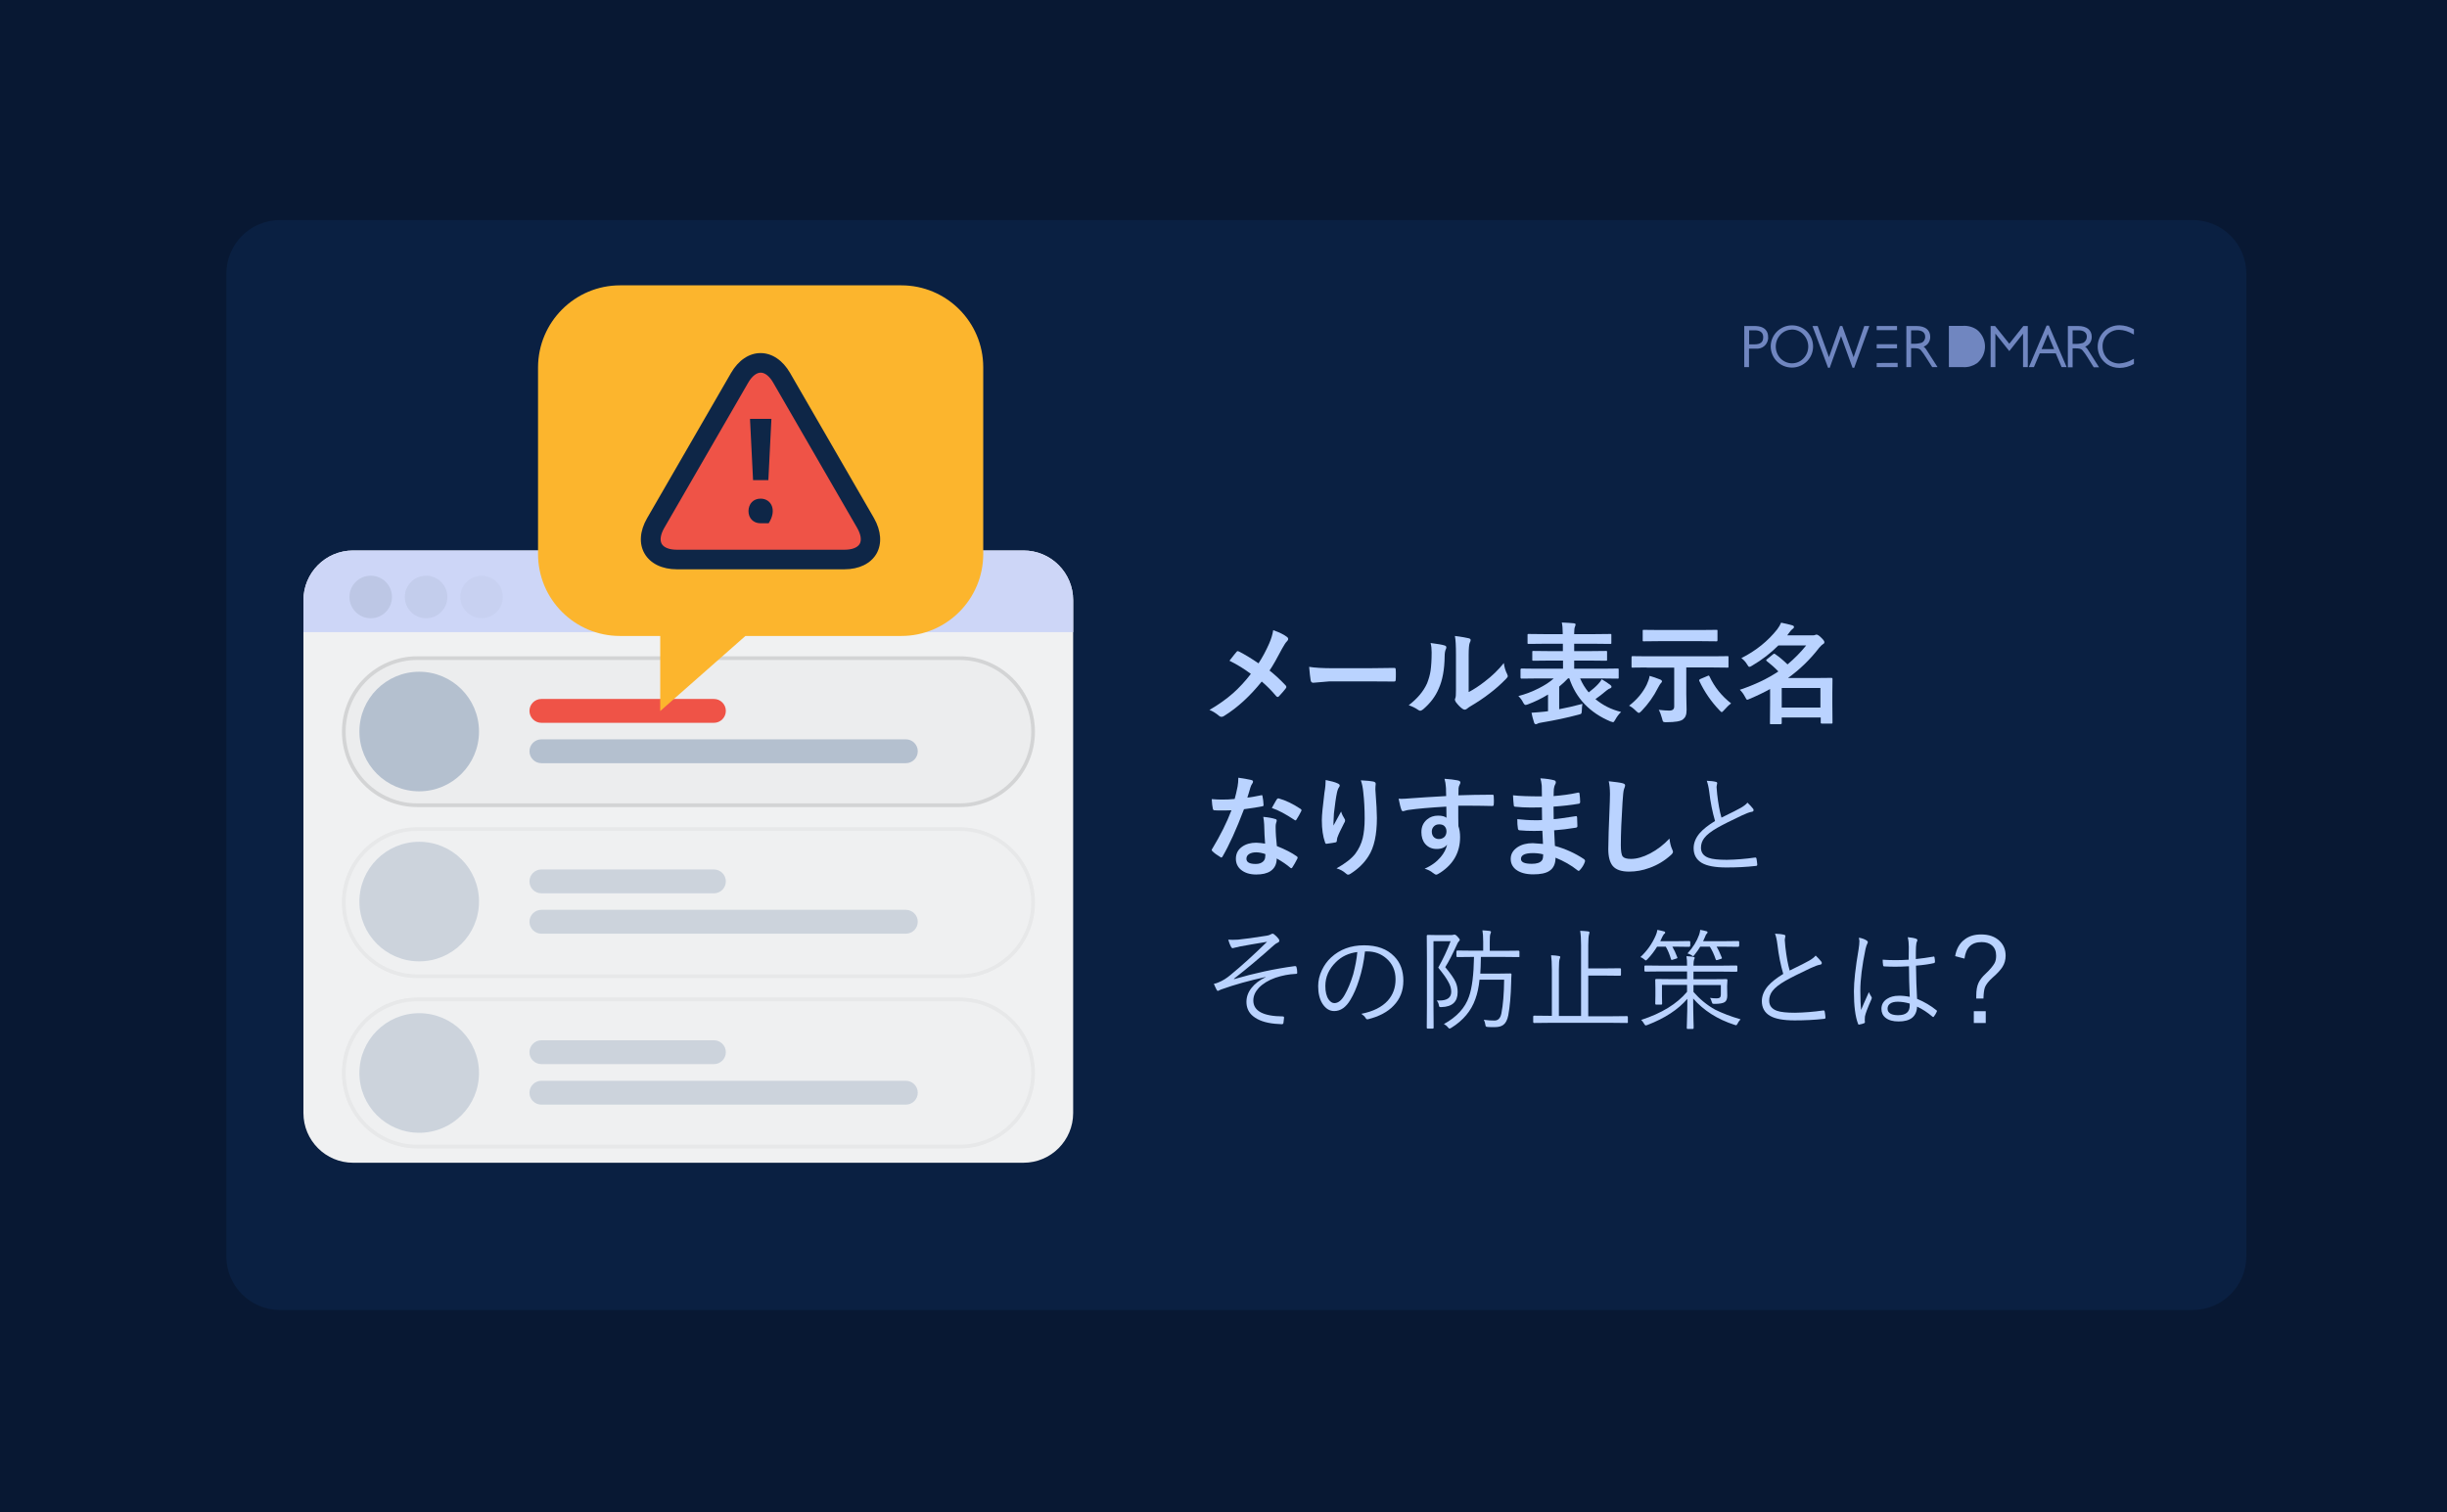 <?xml version="1.0" encoding="UTF-8" standalone="no"?>
<!-- Generator: Adobe Illustrator 26.5.1, SVG Export Plug-In . SVG Version: 6.00 Build 0)  -->

<svg
   version="1.1"
   id="レイヤー_1"
   x="0px"
   y="0px"
   viewBox="0 0 1600 989"
   style="enable-background:new 0 0 1600 989;"
   xml:space="preserve"
   xmlns="http://www.w3.org/2000/svg"
   xmlns:svg="http://www.w3.org/2000/svg"><defs
   id="defs297" />
<style
   type="text/css"
   id="style154">
	.st0{fill:#081833;}
	.st1{fill:#0A2042;}
	.st2{fill:#BAD3FF;}
	.st3{fill:#F0F1F2;}
	.st4{fill:#CDD6F7;}
	.st5{fill:#BDC7E5;}
	.st6{opacity:0.6;fill:#BDC7E5;}
	.st7{opacity:0.3;fill:#BDC7E5;}
	.st8{opacity:0.2;}
	.st9{opacity:0.6;}
	.st10{fill:#CECECE;stroke:#000000;stroke-width:2.418;stroke-miterlimit:10;}
	.st11{fill:#B4C0CF;}
	.st12{fill:#EF5347;}
	.st13{fill:#FCB52D;}
	.st14{fill:#0E2647;}
	.st15{opacity:0.81;}
	.st16{fill:#879EDE;}
</style>
<rect
   class="st0"
   width="1600"
   height="989"
   id="rect156" />
<g
   id="g160">
	<path
   class="st1"
   d="M1433.7,856.7H183.1c-19.4,0-35.1-15.7-35.1-35.1V179c0-19.4,15.7-35.1,35.1-35.1h1250.6   c19.4,0,35.1,15.7,35.1,35.1v642.5C1468.8,840.9,1453.1,856.7,1433.7,856.7z"
   id="path158" />
</g>
<g
   id="g202">
	<path
   class="st2"
   d="M822.9,433.8c2.5-3.8,4.8-8.1,6.9-12.8c1.4-3.2,2.3-6.2,2.7-8.9c4.3,1.5,7.3,3.1,9.1,4.5   c0.5,0.4,0.7,0.8,0.7,1.2c0,0.6-0.3,1.1-0.8,1.6c-0.8,0.7-1.8,2.3-3.2,4.8c-3.3,6.3-6,11.1-8.2,14.3c3.3,2.6,6.8,5.8,10.6,9.8   c0.3,0.4,0.4,0.7,0.4,1c0,0.2-0.1,0.5-0.4,0.9c-1,1.3-2.4,3-4.4,5.1c-0.3,0.3-0.6,0.5-0.9,0.5c-0.3,0-0.6-0.2-1-0.6   c-3-3.6-6.1-6.7-9.4-9.5c-7.7,9.6-15.9,17.1-24.6,22.5c-0.6,0.4-1.2,0.6-1.7,0.6c-0.5,0-1-0.2-1.4-0.5c-2.5-2.1-4.7-3.4-6.5-4   c6-3.5,11.3-7.3,15.6-11.1c3.9-3.5,7.8-7.7,11.5-12.5c-4.4-3.3-9.1-6.2-14-8.6c2.6-3.4,4.2-5.3,4.7-5.9c0.2-0.2,0.5-0.4,0.7-0.4   c0.2,0,0.5,0.1,0.9,0.3C814.3,428.2,818.5,430.8,822.9,433.8z"
   id="path162" />
	<path
   class="st2"
   d="M856,436.1c3.8,0.6,8.9,0.9,15.5,0.9h23.2c2.3,0,5.2,0,8.8-0.1c4.6-0.1,7.2-0.1,7.8-0.1c0.1,0,0.2,0,0.4,0   c0.6,0,0.9,0.3,0.9,1c0.1,1.1,0.1,2.2,0.1,3.4c0,1.1,0,2.3-0.1,3.4c0,0.7-0.3,1.1-1,1.1h-0.3c-7.2-0.1-12.6-0.1-16.1-0.1h-25.9   l-10.6,0.9c-0.9,0-1.5-0.5-1.7-1.5C856.7,443,856.3,440.1,856,436.1z"
   id="path164" />
	<path
   class="st2"
   d="M935.4,420.5c4.6,0.6,7.7,1.1,9.1,1.6c0.8,0.2,1.2,0.6,1.2,1.3c0,0.3-0.1,0.6-0.2,0.9   c-0.6,1.1-0.9,2.8-0.9,4.9c-0.1,8.6-1.4,15.7-3.9,21.2c-2.1,5-5.5,9.5-10.2,13.5c-0.8,0.6-1.4,0.9-1.9,0.9c-0.4,0-0.8-0.2-1.4-0.6   c-1.7-1.2-3.7-2.2-6.1-3c5.6-4.3,9.6-9,12-14.3c1.1-2.8,1.9-5.6,2.3-8.3c0.4-2.9,0.7-6.9,0.7-12   C936.1,424.3,935.9,422.3,935.4,420.5z M960.5,452.5c3.2-1.7,6.6-3.9,10.2-6.7c5-3.8,9.2-7.9,12.6-12.2c0.3,2.5,1,5,2.2,7.3   c0.3,0.7,0.4,1.1,0.4,1.2c0,0.5-0.4,1.1-1.1,1.8c-3.5,3.6-7.1,6.8-10.7,9.5c-4.1,3.2-8.4,6-12.8,8.6c-0.7,0.4-1.4,0.9-2.1,1.5   c-0.5,0.4-1,0.6-1.5,0.6c-0.4,0-0.9-0.2-1.5-0.6c-1.4-1-2.8-2.4-4.3-4.4c-0.4-0.7-0.6-1.2-0.6-1.5s0.1-0.7,0.3-1.1   c0.3-0.5,0.4-2.4,0.4-5.5v-22.5c0-6.1-0.2-10.3-0.7-12.6c4.5,0.6,7.6,1.1,9,1.5c0.9,0.2,1.3,0.6,1.3,1.2c0,0.4-0.2,1.1-0.6,1.8   c-0.4,0.9-0.7,3.6-0.7,8V452.5z"
   id="path166" />
	<path
   class="st2"
   d="M1003.9,443.7l-9,0.1c-0.5,0-0.7-0.3-0.7-0.8V438c0-0.5,0.2-0.8,0.7-0.8l9,0.1h18.1v-5.3h-9.4l-9.8,0.1   c-0.4,0-0.7,0-0.8-0.1c-0.1-0.1-0.1-0.3-0.1-0.6v-4.9c0-0.4,0-0.6,0.1-0.7c0.1-0.1,0.4-0.1,0.7-0.1l9.8,0.1h9.4v-4.8h-12.6   l-9.6,0.1c-0.4,0-0.7,0-0.8-0.1c-0.1-0.1-0.1-0.3-0.1-0.6v-5c0-0.4,0-0.6,0.1-0.7c0.1-0.1,0.4-0.1,0.7-0.1l9.6,0.1h12.6v-0.7   c0-2.8-0.2-5.1-0.6-6.9c3.1,0.1,5.7,0.3,7.9,0.5c0.7,0.1,1.1,0.3,1.1,0.7c0,0.4-0.1,0.9-0.4,1.6c-0.3,0.6-0.5,1.9-0.5,4v0.8h13.8   l9.7-0.1c0.4,0,0.6,0,0.7,0.1c0.1,0.1,0.1,0.3,0.1,0.6v5c0,0.4,0,0.6-0.1,0.7s-0.3,0.1-0.7,0.1l-9.7-0.1h-13.8v4.8h10.8l9.9-0.1   c0.4,0,0.6,0,0.7,0.1c0.1,0.1,0.1,0.3,0.1,0.6v4.9c0,0.4,0,0.6-0.1,0.7s-0.3,0.1-0.7,0.1l-9.9-0.1h-10.8v5.3h19.3l9-0.1   c0.4,0,0.6,0,0.7,0.1c0,0.1,0.1,0.3,0.1,0.6v5.1c0,0.4,0,0.6-0.1,0.7s-0.3,0.1-0.6,0.1l-9-0.1h-15.5c1.4,3.3,3.3,6.4,5.6,9.1   c2.6-2,4.7-3.8,6.3-5.6c0.9-0.9,1.6-1.9,2.2-3c2.4,1.4,4.3,2.7,5.7,3.8c0.5,0.4,0.7,0.7,0.7,1.1c0,0.5-0.3,0.8-0.9,1.1   c-0.6,0.1-1.4,0.6-2.4,1.4c-2.5,2.1-4.9,4-7.2,5.6c4.8,4,10.3,6.8,16.8,8.4c-1.5,1.4-2.8,3.1-3.8,5c-0.6,1.1-1.1,1.7-1.5,1.7   c-0.1,0-0.7-0.2-1.7-0.5c-13.5-5.7-22.5-15.1-26.9-28.2h-0.8c-1.7,1.8-3.6,3.6-5.8,5.4v14.8c4.6-0.9,9.7-2,15.2-3.5   c-0.2,1.1-0.4,2.6-0.4,4.3c0,1.2-0.2,1.9-0.4,2.1c-0.2,0.2-0.8,0.5-1.9,0.7c-7.5,2-15.5,3.7-23.9,5.1c-1.5,0.2-2.4,0.5-2.7,0.7   c-0.4,0.3-0.8,0.4-1.1,0.4c-0.6,0-1-0.3-1.2-1c-0.8-2.5-1.4-4.7-1.7-6.5c3-0.2,5.8-0.4,8.5-0.7l2.3-0.3v-10.9   c-4.2,2.6-8.6,4.7-13.1,6.4c-0.8,0.3-1.3,0.4-1.7,0.4c-0.4,0-1-0.6-1.6-1.8c-0.7-1.4-1.7-2.8-3-4c4.6-1.2,9.1-2.9,13.4-5.1   c3.9-2,7.2-4.1,9.7-6.4H1003.9z"
   id="path168" />
	<path
   class="st2"
   d="M1065.2,461.5c5.2-4,9-8.6,11.5-13.7c1-2.2,1.7-4.1,1.9-5.8c1.9,0.5,4.2,1.3,7,2.4c0.7,0.3,1.1,0.7,1.1,1.2   c0,0.4-0.3,0.8-0.9,1.4c-0.3,0.3-0.9,1.3-1.7,2.8c-2.8,5.6-6.4,10.6-10.8,15.2c-0.8,0.8-1.3,1.2-1.7,1.2c-0.4,0-1-0.4-1.8-1.2   C1068,463.2,1066.5,462.1,1065.2,461.5z M1076.7,436.5l-9.1,0.1c-0.4,0-0.6,0-0.7-0.1c-0.1-0.1-0.1-0.3-0.1-0.6v-6   c0-0.4,0.1-0.6,0.2-0.7c0.1-0.1,0.3-0.1,0.6-0.1l9.1,0.1h43.6l9.1-0.1c0.4,0,0.6,0,0.7,0.1c0.1,0.1,0.1,0.3,0.1,0.6v6   c0,0.4,0,0.6-0.1,0.7s-0.3,0.1-0.6,0.1l-9.1-0.1h-17.8v17.6l0.2,10c0,1.8-0.2,3.1-0.6,4c-0.3,0.9-0.9,1.6-1.7,2.3   c-1.5,1.3-5.2,1.9-11,1.9c-0.3,0-0.5,0-0.7,0c-0.8,0-1.2-0.2-1.4-0.5c-0.2-0.2-0.4-0.8-0.6-1.8c-0.7-2.5-1.4-4.4-2.2-5.8   c2.7,0.3,5,0.5,6.9,0.5c2.2,0,3.2-0.9,3.2-2.7v-25.4H1076.7z M1084.8,419.3l-9.9,0.1c-0.4,0-0.6,0-0.7-0.1   c-0.1-0.1-0.1-0.3-0.1-0.6v-6c0-0.4,0-0.6,0.1-0.7s0.3-0.1,0.6-0.1l9.9,0.1h27.6l9.9-0.1c0.4,0,0.6,0,0.7,0.1   c0.1,0.1,0.1,0.3,0.1,0.6v6c0,0.4-0.1,0.6-0.2,0.7c-0.1,0.1-0.3,0.1-0.6,0.1l-9.9-0.1H1084.8z M1131.9,460c-1.4,1-2.8,2.4-4.5,4.3   c-0.8,1-1.4,1.4-1.6,1.4c-0.3,0-0.8-0.4-1.5-1.2c-5.4-5.6-9.8-12-13.2-19.2c-0.1-0.2-0.1-0.4-0.1-0.5c0-0.2,0.3-0.5,0.9-0.8   l4.5-1.9c0.4-0.2,0.6-0.3,0.8-0.3c0.2,0,0.4,0.2,0.6,0.6C1121.1,449.5,1125.9,455.3,1131.9,460z"
   id="path170" />
	<path
   class="st2"
   d="M1138.6,430.4c9.7-4.9,17.5-11.3,23.5-18.9c1.1-1.5,2-3,2.5-4.3c3,0.6,5.5,1.2,7.4,1.8c0.7,0.2,1,0.5,1,1   c0,0.5-0.3,1-0.9,1.3c-0.5,0.4-1.3,1.1-2.1,2.3l-1.4,1.9h15.7c1.1,0,1.7,0,2.1-0.1c0.6-0.2,1-0.4,1.3-0.4c0.7,0,1.7,0.6,3,1.9   c1.5,1.4,2.2,2.4,2.2,3c0,0.6-0.3,1.1-1,1.4c-0.6,0.4-1.4,1.1-2.4,2.3c-6,7.8-12.8,14.3-20.4,19.8h18.5l9.8-0.1   c0.5,0,0.8,0.2,0.8,0.7l-0.1,9.3v6.6l0.1,12.5c0,0.4,0,0.6-0.1,0.7c-0.1,0.1-0.3,0.1-0.6,0.1h-6.2c-0.4,0-0.6-0.1-0.7-0.2   c-0.1-0.1-0.1-0.3-0.1-0.6v-3.2H1165v3.6c0,0.5-0.2,0.8-0.7,0.8h-6.2c-0.4,0-0.6,0-0.7-0.1c-0.1-0.1-0.1-0.3-0.1-0.7l0.1-12.7v-9.5   c-3.8,2.1-8.3,4.3-13.3,6.4c-0.8,0.4-1.4,0.6-1.7,0.6c-0.3,0-0.8-0.6-1.4-1.9c-1-1.9-2.1-3.4-3.4-4.6c9.8-3.3,18.2-7.3,25.2-12   c-2.3-2.4-4.8-4.6-7.5-6.7c-0.3-0.3-0.5-0.5-0.5-0.6c0-0.2,0.2-0.4,0.6-0.7l3.8-3.1c0.4-0.3,0.6-0.5,0.9-0.5c0.2,0,0.4,0.1,0.8,0.4   c2.5,1.7,5.1,3.9,7.9,6.6c4.4-3.7,8.5-7.8,12.2-12.4h-18.2c-4.9,4.9-10.6,9.4-17.3,13.3c-0.8,0.5-1.3,0.7-1.7,0.7   c-0.4,0-0.9-0.6-1.5-1.7C1141.2,432.6,1139.9,431.3,1138.6,430.4z M1190.3,449.9H1165v12.8h25.3V449.9z"
   id="path172" />
	<path
   class="st2"
   d="M815.6,521.6c2.4-0.2,5.4-0.8,8.9-1.5c0.2-0.1,0.4-0.1,0.5-0.1c0.3,0,0.5,0.2,0.5,0.7c0.4,1.8,0.6,3.7,0.7,5.8   c0,0.5-0.3,0.8-0.9,0.8c-2.5,0.5-6.4,1.2-11.9,1.9c-5,13.2-9.7,23.5-14,30.9c-0.3,0.5-0.6,0.7-0.8,0.7c-0.2,0-0.4-0.1-0.8-0.4   c-2-1.2-3.7-2.4-5-3.7c-0.3-0.3-0.5-0.5-0.5-0.8c0-0.3,0.1-0.6,0.4-0.9c5.3-8.8,9.5-17.2,12.5-25.1c-1.8,0.1-4.2,0.1-7.2,0.1   c-1.5,0-2.8,0-4-0.1c-0.5,0-0.9-0.4-1-1.2c-0.3-1.1-0.5-3.2-0.7-6.1c2.6,0.2,4.8,0.3,6.7,0.3c2.8,0,5.6-0.1,8.3-0.4   c0.6-2.2,1.3-4.9,1.9-8.1c0.3-1.7,0.5-3.6,0.5-5.8c4.1,0.6,6.9,1.1,8.4,1.5c0.8,0.1,1.2,0.5,1.2,1.1c0,0.5-0.2,0.9-0.6,1.4   c-0.4,0.5-0.8,1.4-1.2,2.7c-0.1,0.4-0.4,1.4-0.9,3.1C816.1,519.8,815.8,520.8,815.6,521.6z M827.2,551.7c-0.3-3.5-0.5-7.7-0.6-12.4   c-0.1-1.9-0.3-3.6-0.6-5.1c3.3,0.3,5.9,0.8,7.8,1.4c0.7,0.1,1,0.5,1,1.1c0,0.2-0.1,0.7-0.4,1.5c-0.2,0.7-0.3,1.4-0.3,2.1   c0,0.2,0,0.4,0,0.8c0,3.7,0.3,7.8,0.8,12.2c5.5,2.2,9.8,4.4,13,6.7c0.4,0.3,0.6,0.6,0.6,0.8c0,0.2-0.1,0.4-0.2,0.7   c-1.1,2.2-2.2,4.1-3.3,5.8c-0.2,0.3-0.4,0.5-0.7,0.5c-0.2,0-0.4-0.1-0.7-0.4c-2.2-1.9-5.1-3.9-8.8-6c0,3.7-1.4,6.5-4.1,8.3   c-2.3,1.5-5.4,2.2-9.3,2.2c-4.3,0-7.6-1.1-10.1-3.2c-2.1-1.8-3.2-4.2-3.2-7.1c0-3.4,1.4-6,4.1-7.9c2.4-1.7,5.5-2.6,9.2-2.6   C823.5,551.2,825.3,551.4,827.2,551.7z M827.3,558.5c-2.1-0.7-4.1-1.1-5.9-1.1c-2,0-3.6,0.4-4.8,1.2c-1.1,0.8-1.6,1.7-1.6,3   c0,2.3,2,3.4,6.1,3.4c2,0,3.6-0.5,4.8-1.6c1-0.9,1.4-2.1,1.4-3.5C827.4,559.3,827.4,558.8,827.3,558.5z M831.6,528.4   c2-3.5,3-5.4,3.2-5.6c0.3-0.4,0.6-0.7,0.9-0.7c0.2,0,0.4,0,0.6,0.1c4.3,1.2,9,3.4,14.1,6.8c0.4,0.3,0.6,0.5,0.6,0.8   c0,0.3-0.1,0.6-0.3,0.9c-0.8,1.6-1.8,3.4-3,5.3c-0.2,0.3-0.4,0.5-0.7,0.5c-0.2,0-0.4-0.1-0.6-0.3   C840.8,532.5,835.9,529.8,831.6,528.4z"
   id="path174" />
	<path
   class="st2"
   d="M866.8,510.1c3.5,0.7,6.2,1.4,7.8,2.2c0.9,0.4,1.4,0.8,1.4,1.4c0,0.4-0.2,0.8-0.5,1.2   c-0.4,0.5-0.9,1.6-1.3,3.4c-0.7,3.2-1.3,7.7-2,13.7c-0.2,3.2-0.3,5.2-0.3,6.1c0,0.6,0,1.2,0,1.8c1.7-3.1,3.4-6.2,5-9.2   c0.5,1.8,1.3,3.3,2.2,4.7c0.3,0.4,0.4,0.7,0.4,1.2c0,0.5-0.2,1.1-0.7,1.8c-2.2,4.3-3.7,7.4-4.3,9.2c-0.2,0.5-0.3,1.2-0.4,2.2   c0,0.6-0.3,1-0.9,1.1c-0.9,0.2-2.8,0.5-5.8,0.9c-0.5,0.1-0.8-0.2-1-0.9c-1.4-3.9-2.1-8.7-2.1-14.6c0-3.1,0.6-9.1,1.7-17.9   C866.6,515,866.8,512.3,866.8,510.1z M889.8,510.3c4.1,0.2,6.8,0.5,8.2,0.8c1,0.3,1.5,0.7,1.5,1.3c0,0.2,0,0.4,0,0.6   c-0.1,0.7-0.2,1.8-0.2,3.3c0.7,9.1,1,15.3,1,18.6c0,11-1.8,19.3-5.5,25c-2.8,4.5-6.8,8.4-11.9,11.6c-0.5,0.3-0.9,0.5-1.4,0.5   c-0.5,0-1-0.3-1.5-0.8c-1.8-1.6-3.8-2.7-6.1-3.3c5.7-3.2,9.8-6.4,12.3-9.6c2.3-3.1,3.9-6.5,4.8-10.1c0.8-3.4,1.3-7.7,1.3-12.9   c0-6.2-0.3-11.9-0.9-17.2C891.1,515.1,890.6,512.5,889.8,510.3z"
   id="path176" />
	<path
   class="st2"
   d="M945.6,520.6c0-0.7,0-1.8-0.1-3.3c0-1.1,0-2-0.1-2.7c-0.1-1.8-0.4-3.6-0.9-5.3c3.5,0.2,6.3,0.6,8.4,1   c1.3,0.2,2,0.7,2,1.4c0,0.4-0.2,0.9-0.6,1.7c-0.3,0.5-0.5,1.2-0.6,2.1c0,0.3-0.1,1.8-0.1,4.6c6.4-0.2,13.8-0.4,22.1-0.4   c0.4,0,0.7,0.1,0.8,0.2s0.2,0.4,0.2,0.9c0,0.9,0.1,1.9,0.1,2.7c0,0.9,0,1.8-0.1,2.7c0,0.6-0.3,0.9-0.9,0.9c-0.1,0-0.2,0-0.3,0   c-4.4-0.1-9-0.2-13.9-0.2c-3,0-5.6,0-8.1,0c0,6,0,10.5,0.1,13.4c0.7,1.9,1.1,4.3,1.1,7.1c0,9.9-4.3,17.6-12.8,23.2   c-1.4,0.9-2.3,1.4-2.8,1.4c-0.5,0-1.2-0.4-2.1-1.1c-1.5-1.3-3.4-2.2-5.5-2.8c4.4-1.9,7.9-4.5,10.5-7.6c2.2-2.6,3.6-5.3,4.2-8.2   c-1.3,1.9-3.6,2.9-6.8,2.9c-3.1,0-5.6-1.1-7.5-3.3c-1.7-2-2.5-4.6-2.5-7.7c0-3.5,1.2-6.2,3.7-8.3c2-1.7,4.4-2.5,7.2-2.5   c2.6,0,4.4,0.5,5.5,1.4l-0.1-7.3c-10.4,0.6-18.7,1.3-24.9,2.2c-0.6,0.1-1.3,0.2-2.1,0.5c-0.6,0.2-1,0.3-1.2,0.3c-0.6,0-1-0.3-1.2-1   c-0.5-1.2-1.1-3.7-1.8-7.2c0.7,0.1,1.5,0.1,2.3,0.1c0.7,0,2.9-0.1,6.5-0.4C927.2,521.7,934.6,521.2,945.6,520.6z M941,539.1   c-1.4,0-2.5,0.4-3.4,1.3s-1.4,2-1.4,3.4c0,1.6,0.5,2.9,1.5,3.8c0.8,0.7,1.9,1.1,3.1,1.1c1.5,0,2.7-0.5,3.7-1.4   c0.8-0.9,1.3-2.1,1.3-3.6c0-1.5-0.5-2.7-1.5-3.6C943.5,539.4,942.4,539.1,941,539.1z"
   id="path178" />
	<path
   class="st2"
   d="M1008.9,551.9c-0.2-4.5-0.3-7.4-0.4-8.6c-2,0-3.8,0.1-5.4,0.1c-3.4,0-6.5-0.1-9.4-0.4c-0.7,0-1.1-0.4-1.2-1.2   c-0.3-1.6-0.4-3.6-0.4-6.1c3.7,0.4,7.5,0.7,11.6,0.7c1.5,0,3,0,4.6-0.1l-0.1-8.3c-2.9,0.1-5.3,0.1-7.2,0.1c-3.8,0-7.1-0.2-10-0.5   c-0.8,0-1.2-0.3-1.2-1c-0.2-1.8-0.4-3.9-0.5-6.5c4.2,0.5,10.5,0.7,18.9,0.7c0-1.4,0-3.7-0.1-7c-0.2-1.9-0.5-3.5-0.9-4.8   c3.9,0.2,6.9,0.7,9.1,1.3c0.7,0.2,1,0.7,1,1.4c0,0.3-0.1,0.5-0.2,0.8c-0.7,1.3-1,2.5-1.1,3.5c0,0.5,0,1.3-0.1,2.2   c0,1.1,0,1.9-0.1,2.4c5.4-0.4,10.7-1.1,15.8-2.2c0.2,0,0.4-0.1,0.5-0.1c0.4,0,0.7,0.3,0.7,0.9c0.2,1.7,0.4,3.4,0.4,5.2   c0,0.7-0.3,1.1-0.8,1.2c-5.2,0.9-10.8,1.5-16.6,1.9l0.1,8.2c2.2-0.1,6.9-0.8,14.1-1.9c0.3-0.1,0.5-0.1,0.6-0.1   c0.3,0,0.5,0.2,0.6,0.7c0.1,2.7,0.2,4.7,0.2,5.9c0,0.6-0.4,0.9-1.1,1c-5,0.8-9.7,1.4-14.1,1.7c0.2,4.9,0.4,8.2,0.5,10.2   c6.9,1.9,13.3,4.8,19.1,8.7c0.4,0.4,0.6,0.7,0.6,1c0,0.1,0,0.4-0.1,0.7c-0.7,2-1.8,3.8-3.2,5.3c-0.3,0.4-0.6,0.6-0.9,0.6   c-0.3,0-0.6-0.1-0.8-0.4c-4.1-3.3-8.9-6-14.3-8.2c0,4.1-1.4,7-4.1,8.7c-2.3,1.5-5.8,2.2-10.5,2.2c-4.9,0-8.7-1.1-11.4-3.2   c-2.2-1.8-3.3-4.1-3.3-6.9c0-3.2,1.5-5.7,4.5-7.7c2.6-1.7,5.9-2.6,9.9-2.6C1004.3,551.6,1006.6,551.7,1008.9,551.9z M1009,558.7   c-2.4-0.6-4.6-0.8-6.7-0.8c-5.2,0-7.8,1.3-7.8,3.8c0,2.2,2.4,3.2,7.1,3.2c3.2,0,5.4-0.7,6.5-2.1   C1008.8,562.1,1009,560.7,1009,558.7z"
   id="path180" />
	<path
   class="st2"
   d="M1051.9,510.9c4.6,0.5,7.6,0.9,9,1.3c1.1,0.3,1.7,0.7,1.7,1.4c0,0.4-0.2,1.2-0.7,2.4c-0.4,1-0.7,3.9-1,8.8   c-0.7,11.1-1.1,20.4-1.1,27.9c0,3.9,0.4,6.4,1.3,7.5c0.9,1,2.6,1.5,5.3,1.5c3.8,0,8-1.2,12.6-3.6c4.5-2.4,8.8-5.6,12.6-9.7   c0.3,2.6,0.8,4.9,1.7,6.9c0.4,0.8,0.6,1.4,0.6,1.7c0,0.7-0.5,1.4-1.4,2.2c-4.1,3.7-8.7,6.5-14,8.4c-4.4,1.6-8.8,2.4-13.3,2.4   c-5,0-8.6-1.2-10.7-3.7c-1.9-2.3-2.9-6-2.9-11c0-4.5,0.3-14.8,1-31.1c0.1-2.4,0.1-4.1,0.1-5   C1052.7,515.9,1052.4,513.2,1051.9,510.9z"
   id="path182" />
	<path
   class="st2"
   d="M1116,510.6c2.5,0.1,4.4,0.3,5.9,0.7c0.6,0.1,0.9,0.4,0.9,0.9c0,0.2-0.1,0.6-0.2,1.1c-0.1,0.5-0.2,1-0.2,1.5   c0.1,1.5,0.2,3,0.4,4.6c0.7,6.1,1.6,11.2,2.8,15.3c6.8-3.3,11.1-5.5,12.8-6.5c1.9-1.1,3.3-2.2,4.2-3.3c1.6,1.5,2.8,2.9,3.7,4   c0.2,0.3,0.3,0.6,0.3,0.9c0,0.6-0.4,1-1.2,1.1c-1.4,0.2-3.5,1-6.3,2.3c-7.2,3.4-12.6,6.1-16.3,8.2c-4,2.3-6.8,4.5-8.4,6.6   c-1.5,1.9-2.2,4.1-2.2,6.4c0,3.2,1.7,5.4,5,6.6c2.5,0.9,6.5,1.3,11.9,1.3c6-0.1,12.2-0.6,18.5-1.5c0.1,0,0.2,0,0.2,0   c0.4,0,0.6,0.2,0.7,0.7c0.2,1.1,0.4,2.4,0.5,3.8c0,0.1,0,0.1,0,0.2c0,0.5-0.3,0.8-1,0.8c-6.1,0.7-12.5,1-19.2,1   c-7.3,0-12.7-1-16.1-3c-3.5-2.1-5.3-5.3-5.3-9.6c0-3.5,1.4-6.9,4.1-10c2.2-2.5,5.5-5.1,9.9-7.8c-1.7-5.8-3-12.2-3.8-19.1   C1117.2,514.6,1116.6,512.3,1116,510.6z"
   id="path184" />
	<path
   class="st2"
   d="M803.1,614.5c1.1,0.1,2.2,0.1,3.4,0.1c0.9,0,1.9,0,3-0.1c4.3-0.4,10.5-1.3,18.8-2.6c0.9-0.1,1.8-0.4,2.7-0.9   c0.4-0.3,0.8-0.4,1.1-0.4c0.4,0,0.8,0.2,1.2,0.6c0.9,0.7,1.8,1.6,2.6,2.6c0.4,0.5,0.6,0.9,0.6,1.4c0,0.5-0.3,0.9-0.9,1.2   c-0.8,0.3-1.7,0.9-2.6,1.7c-8.8,7.9-17.6,15.3-26.2,22l0.2,0.2c13-3.8,26.1-6.7,39.6-8.5c0.1,0,0.2,0,0.3,0c0.4,0,0.7,0.2,0.8,0.6   c0.3,1,0.5,2.2,0.5,3.7c0,0.1,0,0.1,0,0.2c0,0.4-0.4,0.6-1.1,0.6c-4.3,0.2-8.6,1-13.1,2.5c-4.6,1.6-8.3,3.9-10.9,6.6   c-2.4,2.6-3.6,5.3-3.6,8.3c0,6.8,6.4,10.3,19.3,10.4c0.5,0,0.8,0.3,0.8,0.8c-0.1,1-0.2,2.2-0.4,3.4c-0.1,0.6-0.4,0.9-1.1,0.9   c-0.8,0-2.3-0.1-4.5-0.3c-6.3-0.6-11-2.3-14.2-4.9c-3-2.4-4.4-5.6-4.4-9.4c0-3.3,1.1-6.3,3.3-9.1s5.3-5.2,9.3-7.1v-0.1   c-10.9,2.4-20.6,5.1-28.9,8.1c-0.4,0.1-0.9,0.4-1.6,0.7c-0.4,0.2-0.6,0.3-0.8,0.3c-0.3,0-0.6-0.3-0.9-0.9c-0.4-0.8-1-2-1.7-3.7   c1.1-0.2,2-0.5,2.9-0.9c2.8-1.1,5.5-2.8,8.1-5c7.3-6,15.2-13.2,23.8-21.6c-7.8,1.3-13.8,2.3-17.9,3.1c-0.3,0.1-0.8,0.2-1.5,0.4   c-0.5,0.1-0.9,0.2-1.1,0.2c-0.2,0-0.4,0.1-0.8,0.2c-0.6,0.2-1.1,0.3-1.3,0.3c-0.3,0-0.7-0.4-1.1-1.1   C804.2,617.8,803.6,616.3,803.1,614.5z"
   id="path186" />
	<path
   class="st2"
   d="M892.5,622.3c-0.7,6.5-2,12.7-3.9,18.6c-1.6,5.1-3.5,9.4-5.6,12.9c-2.9,4.9-6.4,7.4-10.6,7.4   c-3.1,0-5.6-1.6-7.7-4.8c-1.9-3-2.8-6.9-2.8-11.5c0-3.6,0.8-7.1,2.5-10.6c1.5-3.1,3.4-5.8,5.9-8.1c5.7-5.3,12.9-8,21.6-8   c8.5,0,15.1,2.4,19.8,7.3c4,4.1,5.9,9.4,5.9,15.9c0,6.5-2.1,11.9-6.4,16.3c-3.9,4.1-9.4,7-16.5,8.8c-0.3,0.1-0.5,0.1-0.6,0.1   c-0.5,0-0.9-0.3-1.2-0.9c-0.6-1-1.6-1.9-2.8-2.7c7.7-1.5,13.5-4.4,17.3-8.6c3.4-3.8,5.1-8.4,5.1-14c0-5.6-2-10.2-6.1-13.7   c-3.5-3-7.6-4.5-12.5-4.5H892.5z M887.5,622.6c-5.7,0.7-10.3,2.9-14,6.6c-4.6,4.5-6.9,9.7-6.9,15.6c0,3.8,0.7,6.8,2.2,8.9   c1.1,1.5,2.3,2.3,3.7,2.3c2.5,0,4.7-1.8,6.7-5.3c2.1-3.7,4-8.2,5.6-13.5C886.1,632.1,887.1,627.3,887.5,622.6z"
   id="path188" />
	<path
   class="st2"
   d="M954.5,614.6c0,0.3-0.2,0.6-0.6,1c-0.5,0.5-0.9,1.2-1.3,2.2c-2.6,5.7-5.1,10.7-7.6,14.7   c3.4,4.1,5.7,7.3,6.8,9.8c0.9,2,1.3,4.2,1.3,6.5c0,6.3-3.5,9.6-10.5,9.8c-0.1,0-0.2,0-0.3,0c-0.2,0-0.4,0-0.4,0   c-0.4,0-0.7-0.1-0.8-0.3c-0.1-0.1-0.2-0.5-0.3-1.1c-0.2-1.1-0.7-2.1-1.4-2.9c0.7,0,1.3,0,1.8,0c5.1,0,7.7-1.9,7.7-5.7   c0-2.1-0.6-4.3-1.9-6.5c-1.2-2.3-3.4-5.4-6.6-9.3c3.2-5.7,5.9-11.4,8.1-17.3h-11.2v42l0.1,14.6c0,0.4-0.2,0.6-0.6,0.6h-3.3   c-0.4,0-0.6-0.2-0.6-0.6l0.1-14.6v-30.8l-0.1-14.7c0-0.4,0.2-0.6,0.6-0.6l5.7,0.1h9.5c0.8,0,1.4-0.1,1.7-0.2   c0.2-0.1,0.4-0.1,0.7-0.1c0.4,0,1.1,0.4,1.9,1.3S954.5,614.2,954.5,614.6z M993.6,625.3c0,0.4-0.2,0.6-0.6,0.6l-9.9-0.1h-14.8   c-0.1,5-0.2,8.6-0.4,10.9h12.6l7.1-0.1c0.5,0,0.7,0.2,0.7,0.6c-0.1,1.7-0.2,3.4-0.2,5.1c-0.2,9-0.9,16.3-1.9,21.7   c-0.6,3-1.7,5.1-3.2,6.2c-1.3,1-3.1,1.5-5.6,1.5c-2.1,0-3.7,0-4.7-0.1c-0.7-0.1-1-0.2-1.2-0.4c-0.1-0.1-0.2-0.6-0.3-1.2   c-0.2-1.2-0.5-2.2-1-3.1c2.6,0.4,4.9,0.5,7,0.5c2.4,0,3.9-1.6,4.5-4.7c1.1-5.5,1.7-12.9,1.8-22h-16.1c-0.5,4.9-1.4,9-2.7,12.6   c-2.7,7.7-7.9,14-15.8,18.9c-0.7,0.3-1,0.5-1.1,0.5c-0.2,0-0.6-0.3-1.1-0.9c-0.7-0.9-1.6-1.6-2.6-2.1c8.4-4.6,13.9-10.6,16.4-17.9   c2-5.6,3.1-14.3,3.3-26h-1.3l-9.6,0.1c-0.4,0-0.6-0.2-0.6-0.6v-3.1c0-0.4,0.2-0.6,0.6-0.6l9.6,0.1h7.3V616c0-3.5-0.2-6-0.5-7.6   c1.7,0.1,3.3,0.2,4.7,0.4c0.6,0.1,0.9,0.3,0.9,0.6c0,0.2-0.1,0.7-0.4,1.4c-0.3,0.7-0.4,2.4-0.4,5.2v5.8h8.9l9.9-0.1   c0.4,0,0.6,0.2,0.6,0.6V625.3z"
   id="path190" />
	<path
   class="st2"
   d="M1064.5,668.4c0,0.4-0.2,0.6-0.6,0.6l-9.5-0.1h-41.8l-9.5,0.1c-0.4,0-0.6-0.2-0.6-0.6v-3.6   c0-0.4,0.2-0.6,0.6-0.6l9.5,0.1h2.1v-30.1c0-4.3-0.2-7.5-0.5-9.5c2,0.1,3.7,0.2,5.1,0.5c0.6,0.1,0.9,0.3,0.9,0.6   c0,0.2-0.1,0.7-0.4,1.3c-0.3,0.7-0.5,3-0.5,6.8v30.5h14.5v-46.3c0-3.9-0.2-7.1-0.6-9.4c2.1,0.1,3.8,0.2,5.2,0.4   c0.6,0.1,0.9,0.3,0.9,0.6c0,0.1,0,0.4-0.1,0.7c-0.1,0.4-0.2,0.6-0.2,0.7c-0.3,1.1-0.5,3.3-0.5,6.9v15.3h10.9l9.9-0.1   c0.4,0,0.6,0.2,0.6,0.6v3.7c0,0.4-0.2,0.6-0.6,0.6l-9.9-0.1h-10.9v26.6h15.8l9.5-0.1c0.4,0,0.6,0.2,0.6,0.6V668.4z"
   id="path192" />
	<path
   class="st2"
   d="M1105.1,618.6c0,0.4-0.2,0.6-0.6,0.6l-7.8-0.1h-3.2c1.1,1.9,2.2,4.2,3.2,6.9c0,0.1,0.1,0.2,0.1,0.3   c0,0.3-0.3,0.5-0.8,0.6l-2.2,0.7c-0.4,0.1-0.6,0.2-0.7,0.2c-0.2,0-0.4-0.2-0.5-0.5c-0.9-3.1-2-5.8-3.4-8.2h-5.7   c-1.7,2.8-3.8,5.6-6.3,8.2c-0.5,0.5-0.9,0.8-1,0.8c-0.2,0-0.6-0.2-1.1-0.7c-0.8-0.7-1.6-1.2-2.5-1.5c4.4-4.1,7.7-8.8,10-14.1   c0.5-1.1,0.9-2.4,1.1-3.7c1.5,0.3,3,0.6,4.3,1c0.5,0.1,0.8,0.4,0.8,0.8c0,0.4-0.2,0.7-0.7,0.9c-0.2,0.1-0.5,0.7-1.1,1.7   c-0.8,1.7-1.3,2.7-1.4,3h11.2l7.8-0.1c0.4,0,0.6,0.2,0.6,0.6V618.6z M1138.1,666.6c-0.7,0.8-1.4,1.6-1.9,2.7   c-0.4,0.8-0.8,1.2-1,1.2c-0.2,0-0.5-0.1-1.1-0.3c-11.1-3.6-20.1-9.3-27-17.2c0,4.8,0.1,9.6,0.2,14.5c0,0.6,0.1,1.7,0.1,3.3   c0,0.8,0,1.3,0,1.5c0,0.4-0.2,0.6-0.6,0.6h-3.4c-0.3,0-0.5-0.2-0.5-0.6c0-0.3,0-1.3,0.1-3.1c0.2-5.5,0.3-10.9,0.3-16   c-6,7-14.7,12.7-26.1,17.1c-0.6,0.2-1,0.3-1.1,0.3c-0.3,0-0.7-0.4-1.1-1.1c-0.5-1-1.2-1.8-1.9-2.5c13.5-4.4,23.4-10.5,30-18.4v-4.5   h-16.4v7.4l0.1,4.9c0,0.4-0.2,0.6-0.5,0.6h-3.4c-0.4,0-0.6-0.2-0.6-0.6l0.1-5.2V646l-0.1-5.2c0-0.4,0.2-0.6,0.6-0.6l10.3,0.1h9.9   v-5h-17.6l-9.6,0.1c-0.4,0-0.7-0.2-0.7-0.6V632c0-0.4,0.2-0.6,0.7-0.6l9.6,0.1h17.6c0-2.6-0.1-4.6-0.4-6.2c1.5,0.1,3,0.2,4.4,0.4   c0.7,0.2,1,0.4,1,0.7c0,0.2-0.1,0.6-0.4,1.1c-0.2,0.6-0.4,1.8-0.4,3.7v0.3h18.5l9.6-0.1c0.4,0,0.6,0.2,0.6,0.6v2.9   c0,0.4-0.2,0.6-0.6,0.6l-9.6-0.1h-18.5v5h11.3l10.3-0.1c0.4,0,0.6,0.2,0.6,0.6l-0.2,3.8v0.9l0.1,5.4c0,2.1-0.5,3.5-1.6,4.3   c-1.2,0.8-3.4,1.2-6.7,1.2c-0.8,0-1.3-0.1-1.4-0.2s-0.3-0.6-0.5-1.2c-0.3-1.1-0.6-1.9-1.1-2.5c1.6,0.2,3.1,0.3,4.4,0.3   c1,0,1.7-0.2,2.1-0.6c0.4-0.4,0.6-1,0.6-1.9v-6.2h-17.9v4.5c4.1,4.7,8.8,8.6,14.2,11.6C1126,662.5,1131.5,664.7,1138.1,666.6z    M1137.1,618.6c0,0.4-0.2,0.6-0.6,0.6l-8.7-0.1h-5.4c1.1,1.7,2.2,4.1,3.4,7.1c0.1,0.1,0.1,0.3,0.1,0.4c0,0.2-0.2,0.4-0.7,0.5   l-2.2,0.7c-0.3,0.1-0.5,0.1-0.7,0.1c-0.2,0-0.4-0.2-0.5-0.6c-1.1-3.3-2.4-6-3.8-8.2h-6.3c-0.8,1.4-2,3.2-3.7,5.3   c-0.4,0.6-0.8,0.9-0.9,0.9c-0.2,0-0.6-0.2-1.2-0.7c-0.8-0.5-1.6-0.8-2.5-1.1c3.6-3.9,6.1-8,7.6-12.2c0.4-1.1,0.6-2.2,0.7-3.2   c1.3,0.2,2.7,0.5,4.1,0.9c0.5,0.1,0.7,0.4,0.7,0.8c0,0.2-0.2,0.6-0.6,0.9c-0.3,0.3-0.7,0.9-1,1.9c-0.6,1.3-1,2.3-1.3,2.9h14.3   l8.7-0.1c0.4,0,0.6,0.2,0.6,0.6V618.6z"
   id="path194" />
	<path
   class="st2"
   d="M1160.6,610.6c2.5,0.1,4.4,0.3,5.9,0.7c0.6,0.1,0.9,0.4,0.9,0.9c0,0.2-0.1,0.6-0.2,1.1c-0.1,0.5-0.2,1-0.2,1.5   c0.1,1.5,0.2,3,0.4,4.6c0.7,6.1,1.6,11.2,2.8,15.3c6.8-3.3,11.1-5.5,12.8-6.5c1.9-1.1,3.3-2.2,4.2-3.3c1.6,1.5,2.8,2.9,3.7,4   c0.2,0.3,0.3,0.6,0.3,0.9c0,0.6-0.4,1-1.2,1.1c-1.4,0.2-3.5,1-6.3,2.3c-7.2,3.4-12.6,6.1-16.3,8.2c-4,2.3-6.8,4.5-8.4,6.6   c-1.5,1.9-2.2,4.1-2.2,6.4c0,3.2,1.7,5.4,5,6.6c2.5,0.9,6.5,1.3,11.9,1.3c6-0.1,12.2-0.6,18.5-1.5c0.1,0,0.2,0,0.2,0   c0.4,0,0.6,0.2,0.7,0.7c0.2,1.1,0.4,2.4,0.5,3.8c0,0.1,0,0.1,0,0.2c0,0.5-0.3,0.8-1,0.8c-6.1,0.7-12.5,1-19.2,1   c-7.3,0-12.7-1-16.1-3c-3.5-2.1-5.3-5.3-5.3-9.6c0-3.5,1.4-6.9,4.1-10c2.2-2.5,5.5-5.1,9.9-7.8c-1.7-5.8-3-12.2-3.8-19.1   C1161.8,614.6,1161.3,612.3,1160.6,610.6z"
   id="path196" />
	<path
   class="st2"
   d="M1215.5,613.2c2.1,0.4,3.8,1,5.1,1.9c0.5,0.3,0.7,0.7,0.7,1.1c0,0.2-0.1,0.5-0.3,0.8c-0.4,0.7-0.8,1.9-1.2,3.6   c-2.3,11-3.4,20.1-3.4,27.2c0,5.7,0.2,10,0.5,12.7c0.7-1.7,2.3-5.6,5.1-11.7c0.3,0.9,0.9,1.9,1.6,3c0.2,0.3,0.3,0.6,0.3,0.8   c0,0.2-0.1,0.4-0.2,0.8c-2.6,5.8-4,9.6-4.3,11.4c-0.1,0.9-0.1,1.6-0.1,2.2c0,0.4,0,0.8,0.1,1.1c0,0.1,0,0.3,0,0.4   c0,0.2-0.1,0.4-0.4,0.6c-0.9,0.4-2,0.7-3.2,0.9c-0.1,0-0.2,0.1-0.3,0.1c-0.3,0-0.5-0.2-0.6-0.6c-1.8-4.6-2.7-11.7-2.7-21.2   c0-6.3,1-15.5,3.1-27.7c0.3-2,0.5-3.8,0.5-5.3C1215.6,614.3,1215.5,613.7,1215.5,613.2z M1248.7,651.9c-0.3-7-0.5-13.7-0.5-20   c-3.4,0.2-6.4,0.3-9.1,0.3c-2.4,0-4.7-0.1-7-0.2c-0.5,0-0.7-0.2-0.8-0.6c-0.2-1.3-0.3-2.6-0.3-3.8c2.7,0.2,5.5,0.3,8.4,0.3   c2.9,0,5.8-0.1,8.6-0.3l0.1-8.3c0-2.2-0.2-4.4-0.7-6.4c2.3,0.2,4.1,0.5,5.5,1c0.5,0.2,0.8,0.5,0.8,0.9c0,0.3-0.1,0.6-0.3,1   c-0.3,0.5-0.5,1.7-0.6,3.4c-0.1,1.7-0.1,4.3-0.1,8c3.7-0.4,7.4-0.9,11.4-1.6c0.2,0,0.3-0.1,0.4-0.1c0.2,0,0.3,0.2,0.4,0.6   c0.2,1.1,0.3,2,0.3,2.8c0,0.5-0.2,0.8-0.5,0.9c-2.9,0.7-6.9,1.3-11.9,1.7c0.1,7.9,0.3,15.2,0.7,21.7c4.8,2,9,4.5,12.7,7.5   c0.2,0.1,0.3,0.3,0.3,0.4c0,0.1,0,0.3-0.1,0.5c-0.5,1.2-1.2,2.2-1.9,3.2c-0.1,0.2-0.3,0.3-0.5,0.3c-0.1,0-0.3-0.1-0.4-0.2   c-3.3-2.8-6.6-5-10.1-6.6c-0.3,6.5-4.3,9.7-12.1,9.7c-3.7,0-6.5-0.8-8.5-2.4c-1.8-1.4-2.7-3.4-2.7-5.8c0-2.8,1.2-5,3.7-6.6   c2-1.3,4.5-2,7.4-2C1243.7,651.1,1246.2,651.4,1248.7,651.9z M1248.7,656.3c-2.8-0.8-5.4-1.2-7.8-1.2c-2.2,0-3.9,0.4-5.1,1.3   c-1.1,0.8-1.6,1.9-1.6,3.3c0,1.5,0.7,2.5,2.1,3.3c1.2,0.6,2.8,0.9,4.8,0.9c5.1,0,7.6-2.1,7.6-6.3V656.3z"
   id="path198" />
	<path
   class="st2"
   d="M1278.4,625.3c0.8-4.8,2.9-8.5,6.3-11c2.9-2.2,6.4-3.2,10.7-3.2c5.1,0,9.1,1.4,12.1,4.3   c2.6,2.5,3.9,5.7,3.9,9.6c0,2.7-0.7,5.2-2.1,7.4c-1.3,2-3.4,4.3-6.4,6.9c-2.6,2.3-4.3,4.5-5,6.3c-0.6,1.6-0.9,4.1-1,7.4h-4.7v-1.8   c0-3.6,0.5-6.4,1.5-8.5c0.9-1.9,2.4-3.9,4.7-6c2.9-2.7,4.7-5,5.7-6.7c0.8-1.4,1.1-3.1,1.1-5c0-2.9-0.9-5.2-2.8-6.8   c-1.7-1.4-3.9-2.1-6.7-2.1c-6.6,0-10.3,3.6-11.2,10.8L1278.4,625.3z M1298.4,661.3v7.7h-7.8v-7.7H1298.4z"
   id="path200" />
</g>
<g
   id="g278">
	<g
   id="g216">
		<path
   class="st3"
   d="M701.7,392.5l0,335.4c0,17.9-14.5,32.5-32.5,32.5l-438.3,0c-18,0-32.5-14.6-32.5-32.5l0-335.4    c0-17.9,14.5-32.5,32.5-32.5l438.3,0C687.2,360,701.7,374.6,701.7,392.5z"
   id="path204" />
		<path
   class="st4"
   d="M701.7,392.5v20.9l-503.3,0v-20.9c0-17.9,14.5-32.5,32.5-32.5l438.3,0C687.2,360,701.7,374.6,701.7,392.5z"
   id="path206" />
		<g
   id="g214">
			<path
   class="st5"
   d="M256.3,390.4c0,7.7-6.2,13.9-13.9,13.9s-13.9-6.2-13.9-13.9c0-7.7,6.2-13.9,13.9-13.9     C250.1,376.5,256.3,382.7,256.3,390.4z"
   id="path208" />
			<path
   class="st6"
   d="M292.5,390.4c0,7.7-6.2,13.9-13.9,13.9c-7.7,0-13.9-6.2-13.9-13.9c0-7.7,6.2-13.9,13.9-13.9     C286.3,376.5,292.5,382.7,292.5,390.4z"
   id="path210" />
			<path
   class="st7"
   d="M328.8,390.4c0,7.7-6.2,13.9-13.9,13.9s-13.9-6.2-13.9-13.9c0-7.7,6.2-13.9,13.9-13.9     C322.5,376.5,328.8,382.7,328.8,390.4z"
   id="path212" />
		</g>
	</g>
	<g
   class="st8"
   id="g222">
		<g
   class="st9"
   id="g220">
			<path
   class="st10"
   d="M627.4,526.6H272.9c-26.6,0-48.1-21.5-48.1-48.1v0c0-26.6,21.5-48.1,48.1-48.1h354.5     c26.6,0,48.1,21.5,48.1,48.1v0C675.5,505,654,526.6,627.4,526.6z"
   id="path218" />
		</g>
	</g>
	<g
   class="st8"
   id="g228">
		<g
   class="st8"
   id="g226">
			<path
   class="st10"
   d="M627.4,638.4H272.9c-26.6,0-48.1-21.5-48.1-48.1v0c0-26.6,21.5-48.1,48.1-48.1h354.5     c26.6,0,48.1,21.5,48.1,48.1v0C675.5,616.8,654,638.4,627.4,638.4z"
   id="path224" />
		</g>
	</g>
	<g
   class="st8"
   id="g234">
		<g
   class="st8"
   id="g232">
			<path
   class="st10"
   d="M627.4,749.8H272.9c-26.6,0-48.1-21.5-48.1-48.1v0c0-26.6,21.5-48.1,48.1-48.1h354.5     c26.6,0,48.1,21.5,48.1,48.1v0C675.5,728.3,654,749.8,627.4,749.8z"
   id="path230" />
		</g>
	</g>
	<circle
   class="st11"
   cx="274.1"
   cy="478.4"
   r="39.1"
   id="circle236" />
	<path
   class="st12"
   d="M466.8,472.7H354c-4.3,0-7.8-3.5-7.8-7.8v0c0-4.3,3.5-7.8,7.8-7.8h112.8c4.3,0,7.8,3.5,7.8,7.8v0   C474.6,469.2,471.1,472.7,466.8,472.7z"
   id="path238" />
	<path
   class="st11"
   d="M592.3,499.1H354c-4.3,0-7.8-3.5-7.8-7.8l0,0c0-4.3,3.5-7.8,7.8-7.8h238.3c4.3,0,7.8,3.5,7.8,7.8l0,0   C600.1,495.6,596.6,499.1,592.3,499.1z"
   id="path240" />
	<g
   class="st9"
   id="g248">
		<circle
   class="st11"
   cx="274.1"
   cy="589.6"
   r="39.1"
   id="circle242" />
		<path
   class="st11"
   d="M466.8,584.2H354c-4.3,0-7.8-3.5-7.8-7.8v0c0-4.3,3.5-7.8,7.8-7.8h112.8c4.3,0,7.8,3.5,7.8,7.8v0    C474.6,580.7,471.1,584.2,466.8,584.2z"
   id="path244" />
		<path
   class="st11"
   d="M592.3,610.6H354c-4.3,0-7.8-3.5-7.8-7.8v0c0-4.3,3.5-7.8,7.8-7.8h238.3c4.3,0,7.8,3.5,7.8,7.8v0    C600.1,607.1,596.6,610.6,592.3,610.6z"
   id="path246" />
	</g>
	<g
   class="st9"
   id="g256">
		<circle
   class="st11"
   cx="274.1"
   cy="701.7"
   r="39.1"
   id="circle250" />
		<path
   class="st11"
   d="M466.8,695.9H354c-4.3,0-7.8-3.5-7.8-7.8l0,0c0-4.3,3.5-7.8,7.8-7.8h112.8c4.3,0,7.8,3.5,7.8,7.8l0,0    C474.6,692.4,471.1,695.9,466.8,695.9z"
   id="path252" />
		<path
   class="st11"
   d="M592.3,722.4H354c-4.3,0-7.8-3.5-7.8-7.8l0,0c0-4.3,3.5-7.8,7.8-7.8h238.3c4.3,0,7.8,3.5,7.8,7.8l0,0    C600.1,718.9,596.6,722.4,592.3,722.4z"
   id="path254" />
	</g>
	<g
   id="g276">
		<g
   id="g260">
			<path
   class="st13"
   d="M405.5,186.6h183.8c29.6,0,53.6,24,53.6,53.6v122.1c0,29.6-24,53.6-53.6,53.6H487.4L431.7,465v-49.1h-26.3     c-29.6,0-53.6-24-53.6-53.6V240.2C351.9,210.6,375.9,186.6,405.5,186.6"
   id="path258" />
		</g>
		<g
   id="g274">
			<g
   id="g264">
				<path
   class="st12"
   d="M552.2,365.9c15.1,0,21.3-10.7,13.7-23.8l-54.9-95c-7.5-13.1-19.9-13.1-27.4,0l-54.9,95      c-7.6,13.1-1.4,23.8,13.7,23.8H552.2z"
   id="path262" />
			</g>
			<g
   id="g268">
				<path
   class="st14"
   d="M442.5,372.3h109.7c9.5,0,17.1-3.7,20.9-10.2c3.7-6.5,3.1-14.9-1.6-23.2l-54.9-95      c-4.8-8.3-11.8-13-19.3-13c0,0,0,0,0,0c-7.5,0-14.5,4.7-19.3,13l-54.9,95c-4.8,8.3-5.4,16.7-1.6,23.2      C425.3,368.6,433,372.3,442.5,372.3z M497.4,243.7c2.8,0,5.8,2.4,8.2,6.6l54.9,95c2.4,4.2,3,8,1.6,10.4c-1.4,2.4-5,3.8-9.8,3.8      H442.5c-4.8,0-8.4-1.4-9.8-3.8c-1.4-2.4-0.8-6.2,1.6-10.4l54.9-95C491.6,246.1,494.6,243.7,497.4,243.7      C497.4,243.7,497.4,243.7,497.4,243.7z"
   id="path266" />
			</g>
			<g
   id="g272">
				<path
   class="st14"
   d="M502.6,342.2c5.6-8.7,1.7-16.1-5.3-16.1c-4.7,0-7.8,3.3-7.9,8.1c0,4.6,3.1,8,7.9,8H502.6z M502.4,314      l2-40.1h-14l2,40.1H502.4z"
   id="path270" />
			</g>
		</g>
	</g>
</g>
<g
   id="Group_4244_9_"
   class="st15">
	<g
   id="Group_4243_9_">
		<path
   id="Path_12066_9_"
   class="st16"
   d="M1313.8,224.8l-9.3-11.6h-2.9v26.9h3.1v-21.9l9.1,11.4l9-11.4v21.9h3.1v-26.9h-2.9    L1313.8,224.8z" />
		<path
   id="Path_12067_9_"
   class="st16"
   d="M1339.7,212.9h-1.5l-11.6,27.2h3.3l3.8-9h10.5l3.8,9h3.3L1339.7,212.9z M1334.9,228.3    l4.1-9.8l4.1,9.8H1334.9z" />
		<path
   id="Path_12068_9_"
   class="st16"
   d="M1365,228.4c-0.4-0.7-1-1.2-1.6-1.7c2.7-1,4.4-3.6,4.3-6.5c0-4.4-3.3-7-8.9-7h-6.7v27    h3.1v-12.4h1.6c2.3,0,3.8,0.2,4.7,1.1c1.3,1.5,2.4,3.1,3.4,4.7l4.1,6.6h3.5L1365,228.4z M1361.9,224.3c-1.9,0.5-3.8,0.7-5.7,0.6    h-1V216h3.8c3.5,0,5.5,1.5,5.5,4.2C1364.5,222,1363.5,223.6,1361.9,224.3L1361.9,224.3z" />
		<path
   id="Path_12069_9_"
   class="st16"
   d="M1379.5,217.5c1.8-1.2,4-1.9,6.2-1.8c3.1,0.1,6.1,1.1,8.8,2.7l0.8,0.4v-3.4l-0.3-0.2    c-2.8-1.6-5.9-2.4-9.1-2.5c-3.8,0-7.5,1.4-10.2,4.1c-5.4,5.4-5.5,14.1-0.1,19.6c0.6,0.7,1.4,1.2,2.1,1.8c2.4,1.6,5.3,2.4,8.2,2.4    c3.2,0,6.3-0.9,9.1-2.4l0.3-0.2v-3.4l-0.8,0.4c-2.6,1.6-5.7,2.5-8.8,2.7c-2.9,0-5.8-1.1-7.8-3.2c-2-2.1-3.1-4.9-3.1-7.8    C1374.6,223,1376.4,219.5,1379.5,217.5z" />
		<path
   id="Path_12070_9_"
   class="st16"
   d="M1292.6,215.6c-2.6-1.8-5.8-2.7-9-2.5h-9.3v27h9.3c3.2,0.2,6.3-0.7,9-2.5    c6.1-4.9,7.1-13.7,2.2-19.8C1294.2,217,1293.5,216.3,1292.6,215.6z" />
		<path
   id="Path_12071_9_"
   class="st16"
   d="M1240.4,225.1h-13.3v2.7h13.3V225.1z" />
		<path
   id="Path_12072_9_"
   class="st16"
   d="M1147.2,213.2h-6.7v26.9h3.1v-12.1h4.5c4,0.4,7.5-2.4,8-6.4c0-0.3,0.1-0.7,0-1.1    C1156.2,217.3,1154.6,213.2,1147.2,213.2z M1147,225.2h-3.3V216h3.7c3.6,0,5.5,1.5,5.5,4.5C1152.9,223.8,1151.1,225.2,1147,225.2z    " />
		<path
   id="Path_12073_9_"
   class="st16"
   d="M1181.6,216.9c-5.4-5.5-14.2-5.5-19.7-0.1c-2.6,2.6-4.1,6.1-4.1,9.7v0    c0,3.7,1.5,7.3,4.1,9.9c5.5,5.4,14.3,5.3,19.7-0.2C1186.8,230.9,1186.8,222.3,1181.6,216.9L1181.6,216.9z M1179.2,234.4    c-2,2.1-4.7,3.2-7.5,3.2c-2.8,0-5.5-1.2-7.5-3.2c-2-2.1-3.1-4.9-3.1-7.8c0-2.9,1.1-5.7,3.1-7.8c2-2.1,4.7-3.2,7.5-3.3    c2.9,0,5.6,1.2,7.5,3.3C1183.4,223.2,1183.4,230.1,1179.2,234.4z" />
		<path
   id="Path_12074_9_"
   class="st16"
   d="M1212,233.6l-7.4-20.4h-1.5l-7.2,20.4l-7.4-20.4h-3.4l10.2,27.3h1.1l7.4-20.7l7.5,20.7    h1.1l9.9-27.3h-3.3L1212,233.6z" />
		<path
   id="Path_12075_9_"
   class="st16"
   d="M1259.4,228.4c-0.4-0.7-1-1.2-1.6-1.7c2.7-1,4.4-3.6,4.3-6.5c0-4.4-3.3-7-8.9-7h-6.7    v26.9h3.1v-12.4h1.5c2.3,0,3.8,0.2,4.7,1.1c1.3,1.5,2.4,3.1,3.4,4.7l4.2,6.6h3.5L1259.4,228.4z M1256.3,224.2    c-1.9,0.5-3.8,0.7-5.7,0.6h-1V216h3.7c3.5,0,5.5,1.5,5.5,4.2C1258.9,221.9,1257.9,223.6,1256.3,224.2z" />
		<path
   id="Path_12076_9_"
   class="st16"
   d="M1240.4,213.2h-13.3v2.7h13.3V213.2z" />
		<path
   id="Path_12077_9_"
   class="st16"
   d="M1227.1,240.1h13.7v-2.8l-13.7,0.1V240.1z" />
	</g>
</g>
</svg>
